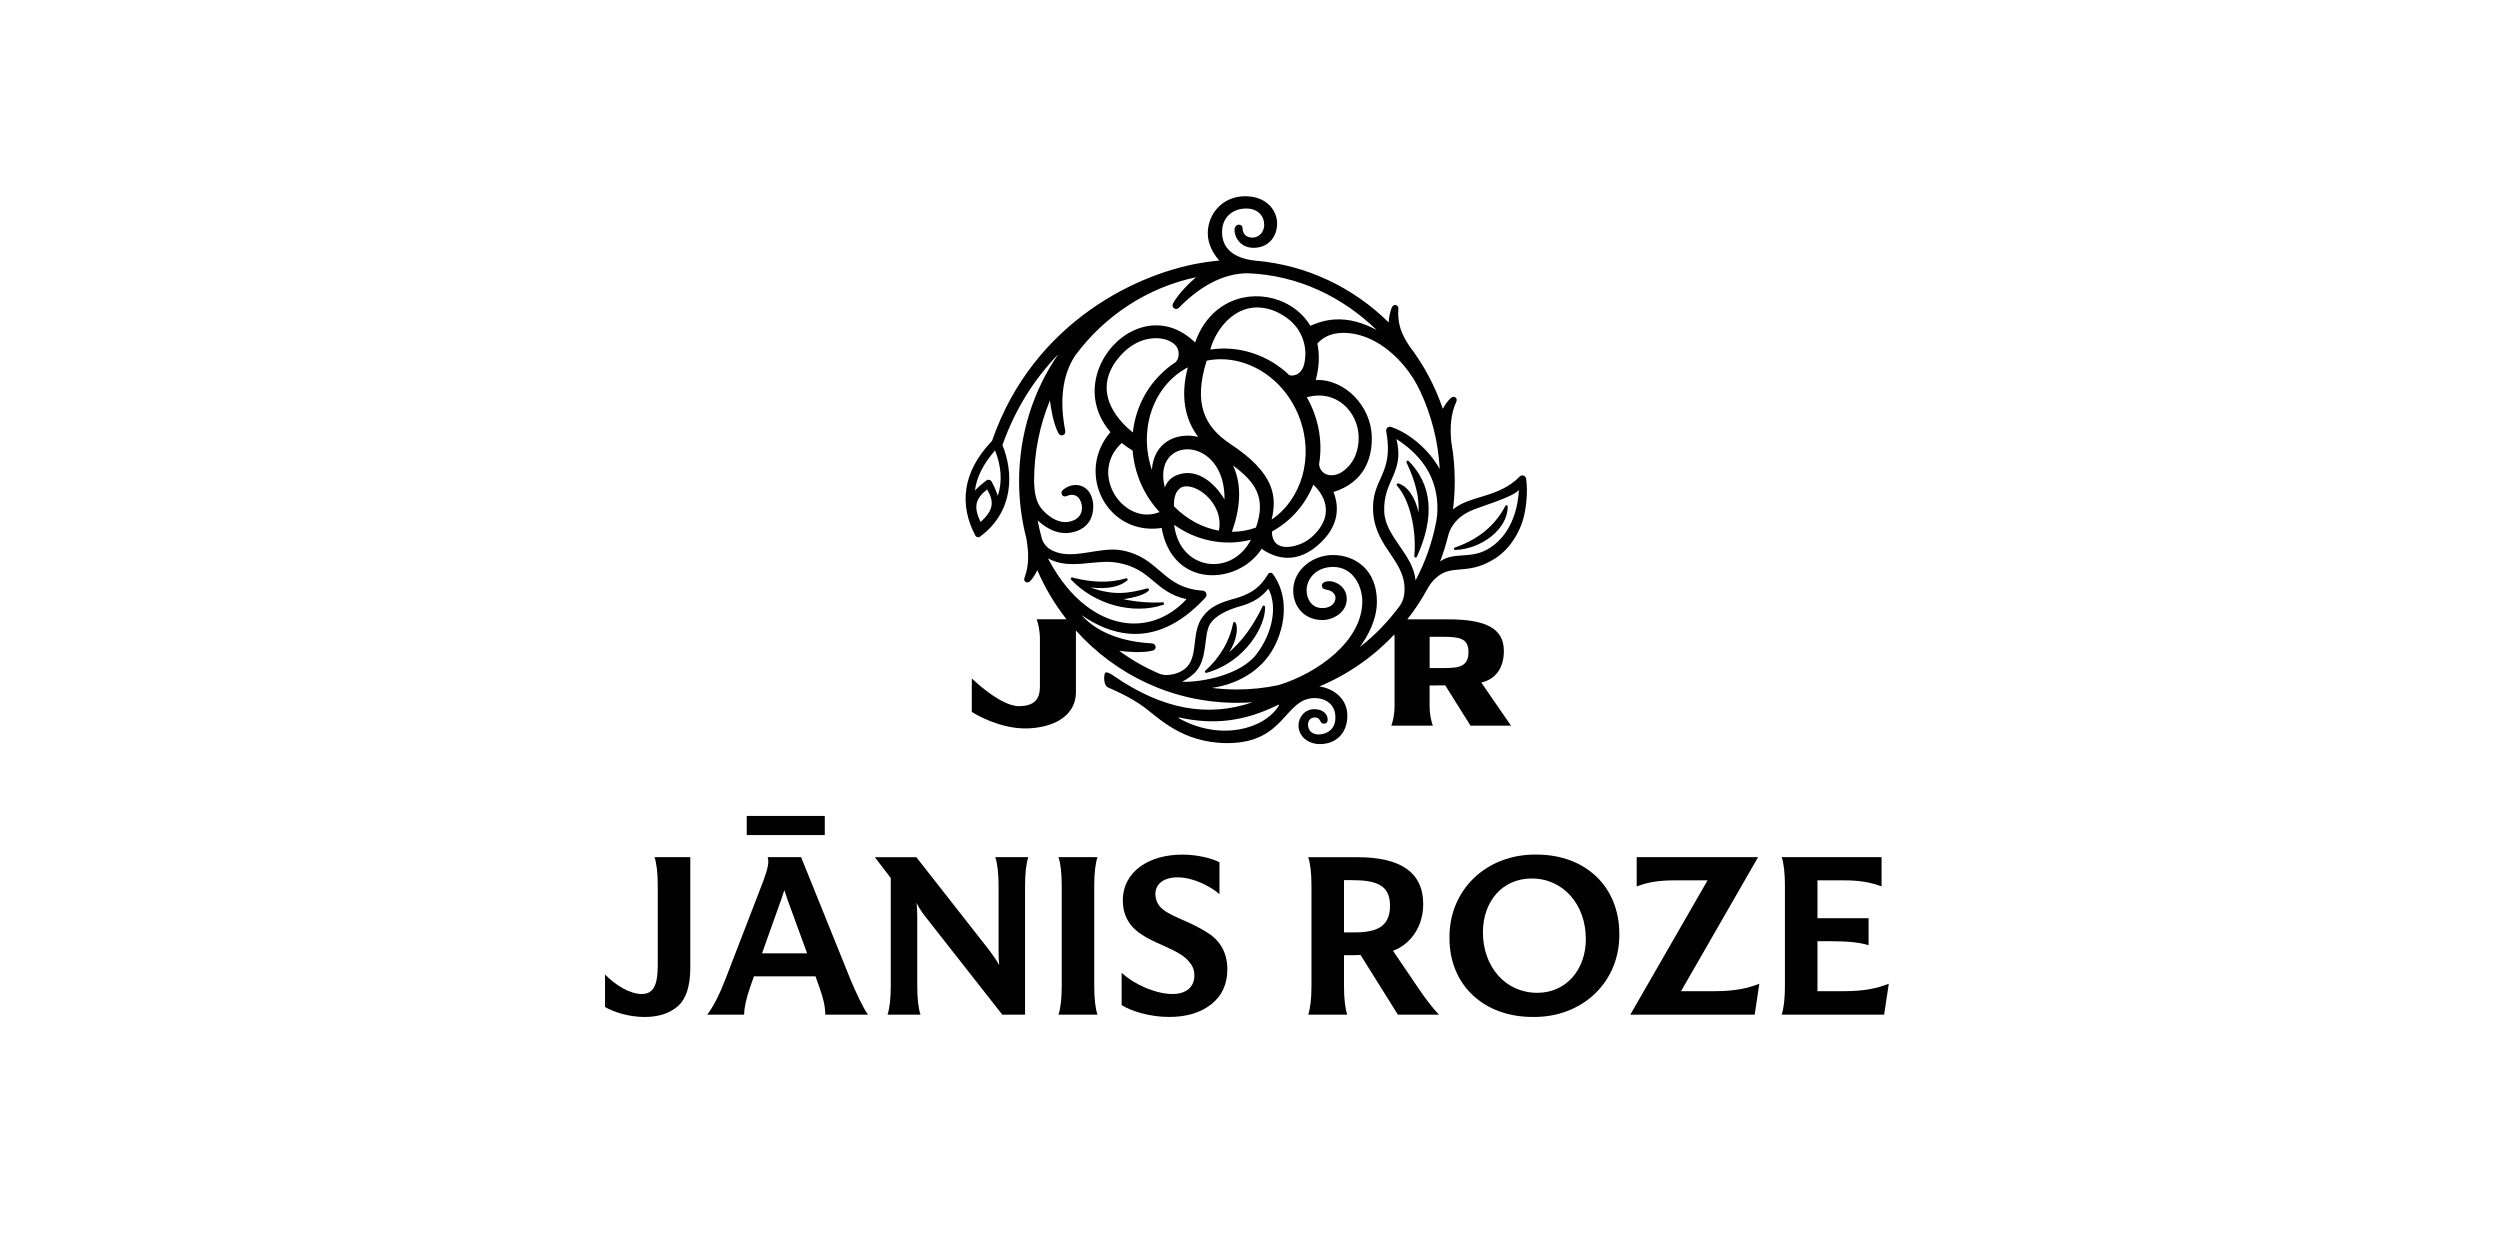 <svg width="500" height="250" viewBox="0 0 500 250" fill="none" xmlns="http://www.w3.org/2000/svg">
<g clip-path="url(#clip0_91_29)">
<path d="M121 194.894C123.042 196.986 125.923 198.799 128.344 198.799C130.572 198.799 131.553 197.222 131.553 193.081V177.189C131.553 174.588 131.317 172.683 130.901 171.429H138.059V193.547C138.059 197.216 137.221 199.773 135.594 201.213C133.968 202.654 131.739 203.398 128.902 203.398C125.743 203.398 122.633 202.374 121.006 201.4V194.894H121Z" fill="#010102"/>
<path d="M165.05 202.933C165.05 201.213 164.634 199.587 163.889 197.495L163.101 195.266H150.785L150.04 197.402C149.251 199.68 148.829 201.536 148.829 202.933H141.442C142.696 201.306 143.907 198.892 145.111 195.775L151.939 178.071C153.193 174.911 153.659 173.378 153.659 172.261C153.659 171.938 153.615 171.658 153.522 171.422H160.214L170.066 195.819C171.134 198.376 172.53 201.443 173.598 202.927H165.05V202.933ZM149.345 163.185H164.957V167.015H149.345V163.185ZM161.425 190.666L157.52 179.977L156.868 178.027L156.217 179.977L152.405 190.666H161.425Z" fill="#010102"/>
<path d="M205.661 171.429C205.245 172.683 205.009 174.588 205.009 177.239V202.933H200.459L185.033 183.279C184.244 182.255 183.686 181.373 183.313 180.585C183.406 181.467 183.45 182.348 183.45 183.236V197.129C183.45 199.779 183.686 201.685 184.102 202.939H177.503C177.919 201.685 178.155 199.779 178.155 197.129V175.613L174.995 171.478V171.435H183.264L197.901 190.108C198.646 191.082 199.298 192.057 199.851 193.038C199.758 192.156 199.714 191.275 199.714 190.437V177.239C199.714 174.588 199.478 172.689 199.062 171.429H205.661Z" fill="#010102"/>
<path d="M212.347 177.189C212.347 174.588 212.117 172.683 211.695 171.429H219.498C219.082 172.683 218.846 174.588 218.846 177.189V197.122C218.846 199.773 219.076 201.679 219.498 202.933H211.695C212.111 201.679 212.347 199.773 212.347 197.122V177.189Z" fill="#010102"/>
<path d="M224.334 194.565C225.588 195.726 227.214 196.75 229.163 197.588C231.113 198.376 232.882 198.799 234.508 198.799C237.345 198.799 238.879 197.309 238.879 195.08C238.879 194.106 238.599 193.317 238.041 192.616C236.973 191.176 235.533 190.431 232.696 189.133C230.976 188.388 229.536 187.693 228.468 186.998C226.283 185.651 224.564 183.466 224.564 180.12C224.564 174.216 229.908 170.92 236.458 170.92C239.474 170.92 242.405 171.665 243.894 172.453V178.816C241.852 177.096 238.506 175.47 235.533 175.47C232.745 175.47 231.069 176.774 231.069 178.859C231.255 181.647 233.112 182.485 236.923 184.155C238.736 184.943 240.219 185.731 241.337 186.433C243.615 187.78 245.471 190.151 245.471 193.82C245.471 196.843 244.403 199.165 242.218 200.884C240.083 202.554 237.296 203.392 233.807 203.392C229.902 203.392 226.14 202.182 224.328 201.021V194.565H224.334Z" fill="#010102"/>
<path d="M279.583 202.933L272.102 190.989C271.5 191.039 270.612 191.039 269.545 191.039H268.8V197.129C268.8 199.779 269.03 201.685 269.452 202.939H261.642C262.058 201.685 262.294 199.779 262.294 197.129V177.196C262.294 174.595 262.064 172.689 261.642 171.435H271.444C280.228 171.435 284.642 174.545 284.642 180.821C284.642 185.471 281.991 188.903 278.602 190.164L283.804 197.83C285.244 199.922 286.548 201.642 287.802 202.939H279.583V202.933ZM270.842 186.482C275.256 186.482 278 185.415 278 181.138C278 177.047 275.349 176.029 270.333 176.029H268.8V186.482H270.842Z" fill="#010102"/>
<path d="M307.319 170.913C317.077 170.913 323.862 177.326 323.862 186.756C324.005 196.278 316.612 203.529 306.53 203.392C296.772 203.392 289.894 197.029 289.894 187.643C289.757 178.027 297.237 170.777 307.319 170.913ZM306.344 175.7C300.441 175.7 296.586 180.299 296.586 186.482C296.586 193.311 301.049 198.563 307.462 198.563C313.272 198.563 317.17 193.87 317.17 187.829C317.17 180.908 312.664 175.7 306.344 175.7Z" fill="#010102"/>
<path d="M350.94 202.933H326.085V202.883L341.511 176.072H334.819C331.616 176.072 329.431 176.488 327.339 177.283V171.429H351.592V171.472L336.21 198.234H342.945C346.986 198.234 349.494 197.675 351.865 196.744L350.94 202.933Z" fill="#010102"/>
<path d="M376.827 202.933H356.335C356.751 201.679 356.987 199.773 356.987 197.122V177.189C356.987 174.588 356.757 172.683 356.335 171.429H376.318V177.283C374.226 176.494 372.041 176.072 368.837 176.072H363.492V183.646H373.717V189.034C371.811 188.475 369.626 188.245 366.236 188.245H363.492V198.234H368.837C372.879 198.234 375.386 197.675 377.758 196.744L376.827 202.933Z" fill="#010102"/>
<path d="M286.678 116.093C290.142 112.356 293.01 115.429 298.889 111.779C302.148 109.755 304.327 105.956 304.966 102.448C305.45 99.779 305.481 97.346 305.214 95.713C305.115 95.111 304.37 94.869 303.942 95.31C299.764 99.612 293.91 99.053 290.601 101.89C290.831 100.046 290.949 98.171 290.949 96.266C290.949 93.578 290.713 90.939 290.26 88.382C289.999 85.632 290.092 82.857 291.272 80.33C291.595 79.598 290.781 78.971 290.08 79.678C289.422 80.343 288.975 81.007 288.559 81.752C286.995 77.171 284.716 72.931 281.855 69.175C280.352 66.884 279.44 64.83 279.676 61.707C279.682 60.906 278.676 60.658 278.323 61.589C277.938 62.589 277.807 63.476 277.727 64.476C270.687 57.529 261.351 52.979 250.99 52.122C246.663 51.638 244.366 49.614 244.41 46.349C244.453 43.034 247.073 41.532 249.63 41.718C251.753 41.873 252.84 43.338 252.84 44.909C252.84 46.672 251.555 47.523 250.53 47.523C248.854 47.523 248.525 46.362 248.525 45.691C248.525 45.25 248.234 44.934 247.805 44.934C247.154 44.934 246.905 45.53 246.905 45.977C246.905 47.678 248.308 49.751 251.095 49.552C254.013 49.341 255.422 47.057 255.422 44.698C255.422 42.066 253.305 39.248 249.041 39.248C244.459 39.248 241.579 42.811 241.554 46.61C241.542 48.832 242.653 50.788 243.876 52.11C243.001 52.184 242.138 52.29 241.281 52.414C228.096 54.27 206.685 64.178 198.404 88.189C192.296 94.509 191.905 101.163 195.077 107.123C195.257 107.458 195.698 107.557 196.002 107.334C202.88 102.231 202.706 94.465 200.49 89.009C203.153 81.472 207.126 75.525 211.652 70.845C206.692 78.046 203.817 86.811 203.817 96.266C203.817 100.195 204.32 104 205.264 107.626C205.729 110.37 205.891 112.94 204.891 115.565C204.618 116.323 205.481 116.888 206.127 116.13C206.716 115.441 207.107 114.771 207.461 114.026C208.988 117.57 210.956 120.867 213.297 123.853H207.337C207.623 124.709 207.983 126.007 207.983 127.788V137.323C207.983 139.713 206.99 141.228 203.755 141.228C200.043 141.228 194.363 135.691 194.363 135.691V142.389C195.493 143.097 200.062 145.685 205.053 145.685C209.653 145.685 215.184 143.829 215.184 138.354V126.106C223.148 134.989 234.62 140.564 247.377 140.564C248.426 140.564 249.475 140.527 250.506 140.452C241.567 143.506 232.615 141.923 222.869 135.262C222.869 135.262 221.174 133.946 220.951 134.722C220.671 135.685 220.907 137.168 221.503 137.441C222.621 137.95 225.861 139.266 228.797 141.414C231.734 143.562 236.482 148.622 245.477 148.622C257.142 148.622 256.813 139.614 262.971 139.614C265.007 139.614 266.894 140.763 267.068 143.097C267.291 146.052 265.112 146.89 263.722 146.89C262.176 146.89 261.593 145.834 261.593 144.934C261.593 144.208 262.033 143.544 262.834 143.494C263.561 143.45 263.834 143.817 263.995 144.096C264.187 144.431 264.312 144.779 264.895 144.729C265.417 144.68 265.535 144.276 265.535 143.885C265.535 142.917 264.684 141.836 262.871 141.836C260.897 141.836 259.699 143.488 259.699 145.096C259.699 147.274 261.599 148.82 264.014 148.82C266.844 148.82 269.47 146.983 269.47 143.128C269.47 139.713 266.708 137.702 263.877 137.286C269.582 134.909 274.685 131.339 278.881 126.876C278.9 127.155 278.912 127.447 278.912 127.757V141.21C278.912 142.997 278.552 144.282 278.273 145.127H286.56C286.281 144.282 285.921 142.991 285.921 141.21V137.1L289.049 137.069L294.096 145.127H302.197L296.257 136.504C299.329 135.809 300.776 133.338 300.776 130.203C300.776 125.585 296.995 123.871 289.658 123.871H281.464C282.972 121.947 284.325 119.892 285.505 117.732C285.84 117.124 286.231 116.577 286.678 116.093ZM196.12 104.398C194.611 101.288 195.127 99.68 197.43 97.88V97.873H197.436C197.436 97.873 197.43 97.873 197.43 97.88C198.895 100.406 198.684 102.076 196.12 104.398ZM199.565 99.158C199.205 98.122 198.795 97.153 198.299 96.284C198.094 95.93 197.628 95.837 197.305 96.079C196.424 96.737 195.629 97.414 194.99 98.115C195.307 95.502 196.61 92.839 199.013 90.083C200.235 93.168 200.515 96.272 199.565 99.158ZM285.933 127.36H288.516C291.905 127.36 293.693 127.646 293.693 130.408C293.693 133.295 291.843 133.611 288.863 133.611H285.933V127.36ZM289.621 107.191C289.801 106.471 290.092 105.782 290.496 105.161C291.669 103.349 293.457 102.349 295.338 101.691C300.515 99.878 302.93 98.966 303.774 97.998C303.644 100.89 302.688 106.378 298.187 109.445C294.326 112.077 291.005 110.177 288.025 112.281C288.652 110.63 289.186 108.929 289.621 107.191ZM209.597 111.673C214.091 114.144 219.026 111.729 223.558 112.555C230.473 113.815 230.746 118.334 237.296 119.842C233.999 123.4 229.828 125.045 225.544 124.641C219.957 124.107 214.128 120.066 209.876 112.195C209.876 112.188 209.591 111.679 209.597 111.673ZM236.42 136.361C237.283 135.883 238.295 135.244 238.99 134.524C241.728 131.693 240.58 126.758 242.156 124.579C243.199 123.139 245.229 122.04 248.24 121.19C251.803 120.184 253.014 118.446 253.684 117.744C255.577 121.376 254.441 126.671 251.344 130.781C248.116 135.07 240.213 136.479 236.42 136.361ZM255.788 141.098C252.834 145.915 243.95 148.237 235.787 143.655C235.7 143.606 235.75 143.469 235.849 143.494C242.709 145.027 248.867 144.32 255.658 140.955C255.751 140.912 255.844 141.017 255.788 141.098ZM271.972 129.409C273.642 127.118 275.38 123.878 275.38 120.296C275.38 113.989 271.084 111.003 266.553 111.003C262.66 111.003 258.644 113.864 258.644 118.129C258.644 121.264 260.823 124.008 264.479 124.008C266.59 124.008 269.191 122.549 269.346 120.029C269.514 117.241 266.751 115.851 265.106 116.341C264.715 116.459 264.368 116.708 264.368 117.092C264.368 118.061 265.46 117.806 266.18 118.216C267.006 118.682 267.155 119.296 267.074 119.842C266.925 120.842 265.888 121.717 264.219 121.605C262.226 121.475 261.32 119.712 261.32 118.036C261.32 115.814 263.182 113.386 266.627 113.386C270.594 113.386 272.456 117.173 272.456 120.289C272.456 128.117 263.685 134.573 255.726 137.019C253.038 137.59 250.257 137.895 247.408 137.895C245.713 137.895 244.05 137.789 242.411 137.584C248.389 136.678 252.97 133.456 255.161 128.738C257.657 123.356 257.08 118.098 254.534 114.758C254.311 114.467 253.864 114.473 253.653 114.777C252.827 115.944 251.76 118.377 247.042 119.681C244.019 120.519 242.038 121.289 240.505 123.4C238.283 126.454 239.617 130.762 237.525 133.233C236.631 134.288 235.079 134.94 233.403 135.002C232.838 135.02 232.28 134.915 231.765 134.691C228.952 133.487 226.296 131.96 223.843 130.166C225.352 130.365 228.319 130.638 230.504 130.135C231.404 129.924 231.293 128.744 230.386 128.676C224.88 128.378 219.796 126.764 216.475 123.213C216.425 123.151 216.376 123.095 216.326 123.033C219.368 125.15 222.521 126.435 225.693 126.727C230.61 127.174 235.862 125.206 241.082 119.513C241.554 118.998 241.219 118.179 240.524 118.129C232.392 117.583 232.031 111.512 224.384 110.072C219.734 109.196 214.035 112.393 209.982 109.829C209.175 109.32 208.597 108.526 208.343 107.607C208.02 106.446 207.747 105.261 207.53 104.062C208.268 104.789 211.037 107.216 214.377 106.483C219.678 105.378 218.542 100.176 218.542 100.176C217.903 96.793 214.718 96.228 212.657 97.929C212.657 97.929 212.067 98.364 212.396 98.947C212.725 99.531 213.433 99.177 213.433 99.177C213.433 99.177 215.581 98.115 216.307 100.772C216.419 101.176 216.878 103.69 213.868 104.336C210.857 104.975 208.33 101.766 208.33 101.766C207.12 100.332 206.859 98.246 206.816 96.148C206.828 90.449 207.958 85.023 209.988 80.076C210.162 81.547 210.627 84.589 211.676 86.631C212.105 87.451 213.222 87.053 213.054 86.153C211.956 80.628 212.297 75.184 215.078 71.056C220.913 63.191 229.418 57.517 239.201 55.45C238.14 56.368 235.756 58.566 234.62 60.67C234.186 61.484 235.148 62.185 235.793 61.539C239.773 57.461 244.515 54.636 249.562 54.655C259.637 55.04 268.545 59.41 275.343 66.015C272.922 64.712 269.973 63.644 266.702 63.911C264.467 64.091 262.629 64.904 262.083 65.171C260.63 62.731 258.365 60.999 255.795 60.056C249.73 57.834 241.964 60.087 239.021 68.505C232.627 62.266 224.688 65.345 220.994 71.242C218.263 75.606 217.859 81.51 222.093 86.42C215.035 94.552 221.36 107.241 232.329 105.596C234.477 117.757 247.563 117.092 252.337 109.767C254.857 111.53 259.395 113.275 264.361 108.315C267.937 104.739 267.757 101.12 266.702 98.401C272.76 96.489 274.499 91.79 274.356 87.227C274.17 81.293 269.073 75.793 263.157 75.991C263.877 73.26 263.927 70.82 263.467 68.709C264.262 67.859 265.715 66.555 268.781 66.574C272.121 66.593 276.603 68.188 280.762 73.098C282.084 74.663 283.189 76.401 284.052 78.263C286.275 83.018 287.64 88.27 287.951 93.814C285.946 90.194 282.146 86.712 278.223 85.39C277.677 85.203 277.137 85.675 277.242 86.24C278.869 95.086 274.17 95.62 274.635 102.473C275.138 109.923 281.724 112.375 280.824 118.98C280.712 119.787 280.402 120.55 279.924 121.208C277.64 124.312 274.97 127.068 271.972 129.409ZM246.073 88.791C240.834 85.315 238.649 80.678 241.331 72.13C248.91 70.597 256.943 75.445 259.966 83.745C262.809 91.554 260.289 99.872 254.33 103.913C255.36 99.494 255.155 94.763 246.073 88.791ZM224.34 88.599C224.998 89.127 225.724 89.636 226.525 90.12C226.662 91.92 227.047 93.733 227.698 95.521C228.661 98.171 230.113 100.487 231.914 102.411C224.806 105.31 217.592 94.807 224.34 88.599ZM222.925 72.608C227.581 65.972 233.037 67.853 233.397 67.996C233.757 68.138 235.377 68.716 235.675 70.187C235.886 71.317 235.471 72.049 235.148 72.422C234.018 73.148 232.981 73.998 232.056 74.936C228.977 77.99 227.04 82.087 226.575 86.495C224.123 84.539 218.629 79.151 222.925 72.608ZM230.38 93.993C227.605 85.743 230.753 77.028 237.563 73.471C236.066 79.138 236.942 83.807 239.636 87.376C235.266 86.352 230.715 88.493 230.38 93.993ZM244.906 99.891C244.037 98.382 240.673 93.602 236.073 94.8C234.304 95.229 233.403 96.34 232.963 97.482C230.268 87.01 245.049 86.886 244.906 99.891ZM236.228 97.501C238.891 96.166 244.919 100.654 243.77 106.13C240.449 105.54 237.296 103.827 234.788 101.257C234.75 99.711 235.024 98.221 236.228 97.501ZM250.177 107.948C246.328 115.478 235.893 114.107 234.837 104.969C239.232 108.104 244.795 109.32 250.177 107.948ZM246.371 106.359C248.432 100.723 248.122 96.284 246.601 93.1C250.965 96.328 253.33 99.463 251.189 105.515C249.612 106.086 247.985 106.359 246.371 106.359ZM242.057 69.914C243.187 65.606 247.812 59.361 254.969 62.216C262.307 65.45 261.015 71.894 260.947 72.273C260.879 72.651 260.637 74.346 259.271 74.923C258.725 75.147 258.259 75.134 257.874 75.035C253.653 71.006 247.824 69.026 242.057 69.914ZM254.398 106.297C258.222 104.218 261.077 100.865 262.667 96.936C263.741 97.917 267.67 102.113 262.791 106.993C260.159 109.6 257.148 109.389 257.148 109.389C254.795 109.283 254.354 107.477 254.398 106.297ZM263.821 92.839C264.368 89.561 264.094 86.079 262.865 82.695C262.449 81.553 261.947 80.473 261.357 79.461C267.304 77.766 271.668 82.435 271.736 87.463C271.767 89.878 270.96 92.578 268.545 94.291C267.521 95.018 266.242 95.278 265.224 94.838C263.846 94.26 263.821 92.839 263.821 92.839ZM276.845 102.337C276.584 95.999 280.986 94.627 279.285 87.798C284.971 91.486 287.584 96.16 287.485 102.026C287.473 102.777 287.392 103.522 287.255 104.255C286.461 108.458 285.045 112.43 283.115 116.074C282.637 110.86 277.05 107.34 276.845 102.337Z" fill="#010102"/>
<path d="M253.001 121.345C252.982 121.09 252.641 121.028 252.529 121.252C250.35 125.696 248.314 128.242 245.825 130.445C247.364 128.074 247.693 125.523 247.098 124.511C246.98 124.312 246.682 124.362 246.638 124.585C245.968 128.093 244.05 131.476 241.07 134.133C240.859 134.3 241.039 134.648 241.3 134.567C249.363 132.283 253.237 124.802 253.001 121.345Z" fill="#010102"/>
<path d="M301.539 101.288C301.539 101.033 301.192 100.946 301.074 101.17C299.143 104.907 295.903 107.806 290.937 109.519C290.67 109.612 290.757 110.01 291.036 109.997C296.35 109.798 301.589 105.776 301.539 101.288Z" fill="#010102"/>
<path d="M281.712 92.175C281.495 92.019 281.19 92.249 281.302 92.491C283.189 96.495 283.854 99.537 283.705 102.417C283.705 102.43 283.686 102.436 283.68 102.417C283.115 99.68 281.594 97.203 279.632 96.675C279.384 96.638 279.229 96.936 279.396 97.129C282.035 100.083 283.32 106.148 282.867 111.164C282.867 111.17 282.86 111.189 282.86 111.195C282.817 111.499 283.239 111.624 283.376 111.35C287.044 103.299 286.38 96.899 281.712 92.175Z" fill="#010102"/>
<path d="M232.627 120.966C232.925 120.867 232.839 120.445 232.534 120.463C229.908 120.606 227.258 120.389 224.675 119.83C227.009 119.507 228.959 118.924 229.728 118.135C229.933 117.931 229.716 117.614 229.449 117.682C225.42 118.756 222.701 119.104 218.077 117.496C221.956 117.912 224.036 117.223 225.427 116.118C225.65 115.938 225.47 115.584 225.197 115.665C221.807 116.695 218.25 116.441 214.718 115.565C214.644 115.547 214.563 115.528 214.488 115.497C214.253 115.41 214.029 115.721 214.222 115.932C218.946 120.923 226.594 122.99 232.627 120.966Z" fill="#010102"/>
</g>
<defs>
<clipPath id="clip0_91_29">
<rect width="500" height="250" fill="white"/>
</clipPath>
</defs>
</svg>
